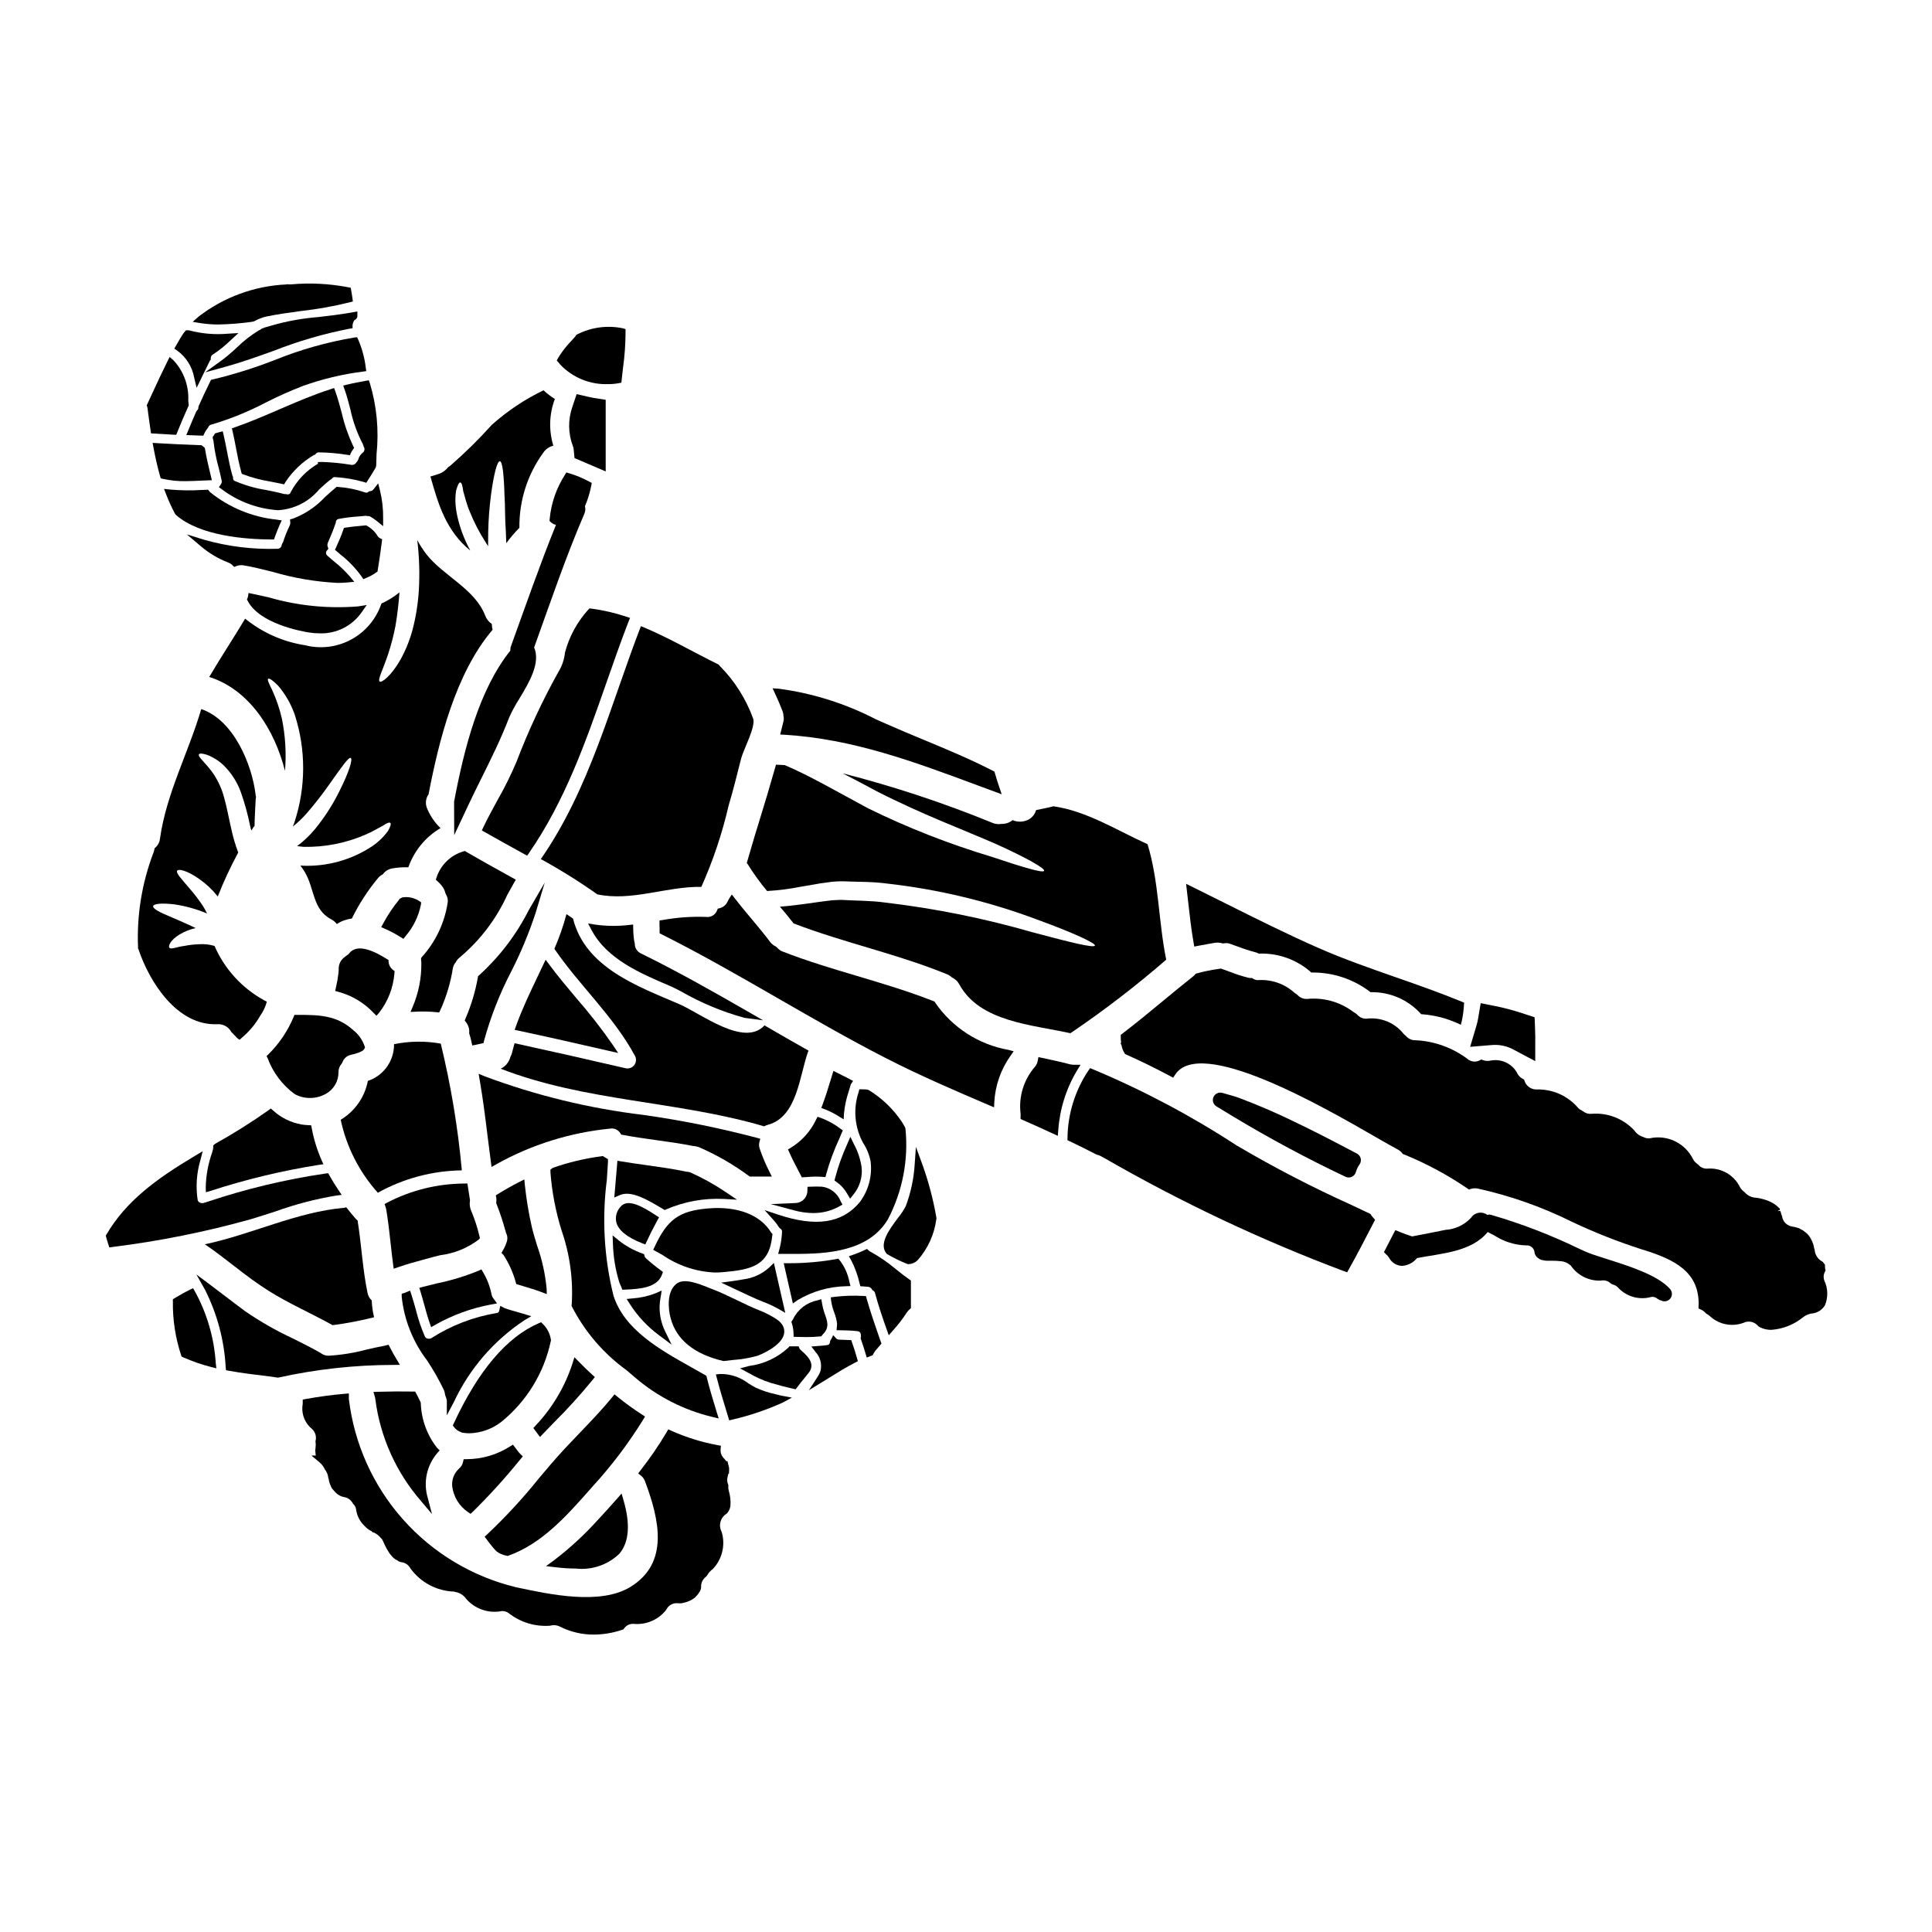 <?xml version="1.0" encoding="UTF-8"?>
<!-- Uploaded to: ICON Repo, www.iconrepo.com, Generator: ICON Repo Mixer Tools -->
<svg fill="#000000" width="800px" height="800px" version="1.1" viewBox="144 144 512 512" xmlns="http://www.w3.org/2000/svg">
 <g>
  <path d="m287.86 494.86-0.473-0.457-0.602 0.262c-8.461 3.637-16.047 12.57-22.539 26.566l-0.25 0.539 0.367 0.473h-0.004c0.406 0.531 0.953 0.941 1.574 1.184l0.516 0.242c0.652 0.109 1.309 0.164 1.969 0.164 3.027-0.082 5.953-1.121 8.355-2.961 6.769-5.441 11.441-13.062 13.211-21.566l0.027-0.164-0.027-0.164v-0.004c-0.246-1.562-0.992-3.008-2.125-4.113z"/>
  <path d="m250.61 381.82-0.734 0.395-0.09 0.184v0.004c-1.621 1.973-3.043 4.102-4.25 6.352l-0.52 0.941 0.988 0.438c1.434 0.633 2.824 1.371 4.156 2.207l0.754 0.473 0.543-0.707v-0.004c2.07-2.387 3.481-5.277 4.09-8.379l0.066-0.578-0.473-0.34c-1.332-0.887-2.949-1.238-4.531-0.984z"/>
  <path d="m274.27 487.05c-0.402-2.066-1.156-4.051-2.234-5.859l-0.449-0.789-0.812 0.371c-3.492 1.43-7.109 2.535-10.805 3.297-1.309 0.316-2.602 0.625-3.856 0.957l-0.996 0.266 0.312 0.984c0.367 1.18 0.68 2.332 1 3.5 0.43 1.574 0.875 3.227 1.434 4.824l0.395 1.105 1.023-0.578h-0.008c4.633-2.629 9.668-4.461 14.902-5.43l1.551-0.285-0.938-1.266c-0.254-0.32-0.434-0.695-0.52-1.098z"/>
  <path d="m286.37 474.19c-0.566-1.852-1.102-3.594-1.441-5.082-0.836-3.664-1.449-7.375-1.84-11.113l-0.137-1.438-1.285 0.652c-1.969 1.004-3.836 2.055-5.703 3.215l-0.562 0.352 0.117 0.652v0.004c0.059 0.363 0.059 0.738 0 1.105l-0.035 0.25 0.094 0.234v0.004c0.926 2.379 1.73 4.805 2.402 7.269l0.141 0.484h0.004c0.391 0.754 0.438 1.641 0.129 2.434-0.246 0.758-0.578 1.48-0.988 2.164l-0.367 0.672 0.539 0.535c1.434 2.215 2.523 4.637 3.234 7.18l0.141 0.527 1.805 0.543c1.633 0.488 3.32 0.992 4.902 1.594l1.391 0.531-0.051-1.484c-0.363-3.848-1.199-7.641-2.488-11.285z"/>
  <path d="m285.34 522.45 1.77 2.363 0.789-0.832c0.902-0.941 1.812-1.875 2.715-2.805v-0.004c3.684-3.656 7.176-7.5 10.457-11.52l0.57-0.719-0.68-0.617c-1.242-1.121-2.426-2.273-3.578-3.461l-1.156-1.18-0.488 1.574v-0.004c-1.992 6.199-5.356 11.867-9.84 16.586z"/>
  <path d="m308.47 463.78c-1.051 1.105-1.477 2.664-1.137 4.152 0.555 2.117 2.852 3.977 6.809 5.531l0.871 0.34 0.395-0.852c0.789-1.723 1.676-3.492 2.809-5.562l0.441-0.789-0.789-0.496c-3.555-2.344-7.516-4.606-9.398-2.324z"/>
  <path d="m320.16 464.67 0.461-0.199v-0.004c4.773-2.051 9.953-2.984 15.145-2.734l3.543 0.195-2.945-1.992v0.004c-3.019-2.043-6.219-3.816-9.551-5.297l-0.609-0.105c-0.141-0.008-0.281-0.023-0.422-0.047-3.477-0.738-7.043-1.234-10.488-1.715-2.207-0.309-4.418-0.617-6.617-0.988l-1.062-0.176-0.082 1.07c-0.18 2.285-0.395 4.633-0.598 7.027l-0.145 1.648 1.52-0.656c2.961-1.285 7.227 1.242 10.66 3.269z"/>
  <path d="m306.43 473.6c0.102 3.402 0.648 6.777 1.633 10.035 0.102 0.316 0.223 0.625 0.367 0.922 0.094 0.18 0.172 0.367 0.242 0.555l0.246 0.688 1.066-0.051c3.266-0.16 8.207-0.395 9.445-3.969l0.277-0.699-0.598-0.43c-1.387-1.008-2.715-2.094-3.984-3.25-0.16-0.133-0.27-0.32-0.305-0.531l-0.121-0.504-0.488-0.18c-2.223-0.797-4.305-1.949-6.16-3.402l-1.703-1.398z"/>
  <path d="m318.73 497.91 3.254 2.441-1.777-3.656c-0.996-2.094-1.477-4.398-1.398-6.719 0.039-0.734 0.125-1.465 0.258-2.184l0.289-1.77-1.645 0.711h-0.004c-1.938 0.758-3.981 1.215-6.055 1.355l-1.574 0.156 0.855 1.352h-0.004c2.066 3.231 4.711 6.047 7.801 8.312z"/>
  <path d="m268.06 544.74 0.652 0.441 0.57-0.539h0.004c4.34-4.269 8.438-8.777 12.277-13.5l0.984-1.18-0.633-0.625c-0.23-0.215-0.441-0.449-0.625-0.703l-1.348-1.785-0.758 0.461v-0.004c-3.438 2.203-7.43 3.379-11.516 3.391h-0.789l-0.176 0.789 0.004-0.004c-0.148 0.66-0.512 1.25-1.027 1.684-1.332 1.207-2.012 2.969-1.836 4.758 0.359 2.773 1.895 5.258 4.215 6.816z"/>
  <path d="m334.46 519.91-0.516-1.66c-1.059-3.406-1.914-6.297-2.648-9.258l-0.098-0.395-0.363-0.207c-1.18-0.68-2.391-1.363-3.637-2.059-8.312-4.652-17.734-9.926-20.621-18.973-2.488-10.027-3.082-20.43-1.762-30.676 0.105-1.625 0.215-3.246 0.309-4.867l-0.027-0.645-0.523-0.305c-0.168-0.098-0.34-0.191-0.484-0.293l-0.305-0.203-0.367 0.047h0.004c-4.402 0.574-8.734 1.605-12.922 3.07l-0.629 0.473v0.699h-0.004c0.402 5.246 1.398 10.43 2.961 15.449 2.191 6.305 3.102 12.98 2.676 19.641l-0.039 0.266 0.098 0.246c3.441 6.699 8.414 12.488 14.52 16.895 0.762 0.648 1.52 1.285 2.254 1.93 5.891 5.039 12.895 8.609 20.43 10.414z"/>
  <path d="m236.63 396.54v0.02c-0.242 0.305-0.543 0.559-0.883 0.742l-0.355 0.289c-1.105 0.758-1.727 2.047-1.629 3.387 0 0.262-0.031 0.555-0.062 0.875v-0.004c-0.152 1.293-0.375 2.578-0.672 3.848l-0.207 0.914 0.906 0.25c3.555 0.965 6.773 2.898 9.297 5.586l0.738 0.742 0.691-0.789 0.004 0.004c2.359-3.019 3.777-6.668 4.07-10.492l0.055-0.535-0.422-0.336 0.004 0.004c-0.68-0.512-1.109-1.285-1.184-2.129l-0.027-0.508-0.461-0.273c-4.856-3.074-8.18-3.613-9.863-1.594z"/>
  <path d="m335.74 504.7 0.18-0.023c0.789-0.105 1.602-0.188 2.41-0.277v0.004c2.168-0.156 4.316-0.523 6.41-1.105 0.066-0.023 6.719-2.484 7.086-6.137 0.156-1.516-0.738-2.844-2.629-3.938h-0.004c-1.254-0.777-2.582-1.438-3.961-1.969-1.992-0.789-3.973-1.746-5.902-2.68-2.199-1.066-4.477-2.168-6.824-3.047-0.254-0.094-0.562-0.215-0.914-0.355-2.5-1-6.273-2.516-8.266-1.004-2.711 2.039-2.269 6.773-1.574 9.246 1.535 5.629 6.18 9.406 13.805 11.238z"/>
  <path d="m369.36 445.26-0.852 1.969c-1.316 2.891-2.387 5.887-3.199 8.957l-0.164 0.668 0.57 0.395c1.18 0.836 2.152 1.926 2.848 3.191l0.727 1.219 0.887-1.113c1.664-2.023 2.441-4.633 2.156-7.238-0.316-2.141-1.004-4.207-2.039-6.106z"/>
  <path d="m359.52 465.47c1.262 0.008 2.516-0.152 3.738-0.477 1.094-0.297 2.152-0.73 3.148-1.281l0.859-0.477-0.469-0.859h-0.004c-0.809-2.121-2.731-3.621-4.984-3.894-0.961-0.059-1.926-0.031-2.887 0l-0.922 0.031-0.027 0.926c0.023 0.891-0.316 1.754-0.938 2.391-0.625 0.637-1.48 0.992-2.371 0.988l-6.418 0.281 6.207 1.656h-0.004c1.652 0.461 3.359 0.699 5.07 0.715z"/>
  <path d="m238.77 467.46c-0.168-0.141-0.328-0.293-0.48-0.453-0.871-0.988-1.707-2.035-2.547-3.082-0.16 0.082-0.332 0.133-0.508 0.152-12.543 1.078-24.641 7.086-36.945 9.672 5.746 3.894 10.898 8.562 16.797 12.273 5.481 3.445 11.414 6.019 17.066 9.164v-0.004c3.699-0.477 7.367-1.18 10.984-2.098-0.359-1.461-0.57-2.957-0.629-4.461-0.598-0.566-0.996-1.312-1.137-2.125-1.289-6.285-1.59-12.727-2.602-19.039z"/>
  <path d="m266.39 454.16c-1.027-11.297-2.891-22.504-5.57-33.527v-0.062c-4.102-0.738-8.309-0.688-12.395 0.152 0.047 4.406-2.758 8.34-6.941 9.73-0.824 4.301-3.441 8.047-7.195 10.301 1.535 7.191 4.93 13.859 9.84 19.336 6.812-3.793 14.465-5.828 22.262-5.93z"/>
  <path d="m261.94 513.54 0.082 0.332h0.004c0.18 0.414 0.312 0.848 0.391 1.297v3.902l1.859-3.512v-0.004c4.109-8.773 10.547-16.25 18.613-21.617l1.91-1.133-2.121-0.652c-0.648-0.203-1.312-0.395-1.969-0.566-1-0.277-1.992-0.547-2.988-0.926l-1.137-0.59-0.277 1.254c-0.055 0.367-0.367 0.641-0.734 0.648-6.148 1.027-12.023 3.289-17.27 6.656-0.324 0.168-0.703 0.199-1.055 0.09-0.266-0.066-0.492-0.238-0.625-0.477-1-2.289-1.805-4.66-2.398-7.086-0.395-1.379-0.758-2.754-1.211-4.117l-0.344-1.016-0.984 0.422h0.004c-0.168 0.078-0.336 0.145-0.508 0.199l-0.727 0.203v0.758l-0.004 0.004c0.648 6.164 2.984 12.027 6.75 16.949 1.652 2.5 3.133 5.106 4.434 7.805 0.164 0.375 0.266 0.77 0.305 1.176z"/>
  <path d="m351.26 488.24c-0.605-2.609-1.203-5.203-1.781-7.82l-0.395-1.734-1.266 1.242c-1.91 1.719-4.301 2.809-6.852 3.117-0.828 0.145-1.68 0.297-2.539 0.414l-3.316 0.453 5.148 2.41c1.426 0.676 2.848 1.355 4.285 1.969 0.52 0.227 1.078 0.453 1.656 0.688 1.355 0.508 2.672 1.109 3.938 1.805l1.969 1.137z"/>
  <path d="m280.38 416.92 1.105 0.234c7.707 1.641 15.398 3.398 23.934 5.352l2.402 0.551-1.363-2.055 0.004 0.004c-2.988-4.32-6.219-8.473-9.676-12.426-2.43-2.887-4.941-5.867-7.211-8.93l-0.977-1.32-2.082 4.383c-2.027 4.238-4.121 8.625-5.75 13.141z"/>
  <path d="m369.38 484.82-0.297-1.18h0.004c-0.406-2.055-1.277-3.984-2.547-5.641l-0.375-0.434-0.559 0.109c-4.191 0.746-8.441 1.109-12.699 1.09h-1.211l0.266 1.18c0.32 1.445 0.648 2.879 0.98 4.328l1.18 5.156 1.203-0.855v0.004c3.891-2.344 8.328-3.625 12.867-3.711z"/>
  <path d="m379.27 467.19c3.898-7.398 5.527-15.781 4.684-24.102l-0.09-0.305c-0.277-0.527-0.582-1.043-0.91-1.543-2.269-3.375-5.238-6.223-8.703-8.348l-0.461-0.152c-0.395-0.031-0.828-0.062-1.27-0.062h-0.789l-0.184 0.746c-1.5 4.469-1.062 9.359 1.203 13.492 0.969 1.477 1.637 3.129 1.969 4.863 0.477 3.848-0.559 7.731-2.891 10.828-4.676 5.586-11.562 6.625-21.691 3.262l-3.519-1.18 2.481 2.754c0.508 0.574 0.965 1.191 1.367 1.844l0.34 0.328-0.004-0.004c0.328 0.176 0.504 0.535 0.441 0.898-0.062 1.539-0.293 3.062-0.688 4.551l-0.336 1.23h1.273 2.887c8.961 0.066 19.855-0.691 24.891-9.102z"/>
  <path d="m314.94 519.39-0.789-0.512c-2.266-1.453-4.449-3.035-6.535-4.734l-0.758-0.625-0.621 0.762c-2.723 3.32-5.738 6.469-8.66 9.508-2.574 2.684-5.238 5.465-7.711 8.375-1.047 1.223-2.082 2.457-3.117 3.688l-0.004 0.004c-4.203 5.234-8.766 10.172-13.648 14.777l-0.664 0.598 0.535 0.719c0.613 0.836 1.203 1.605 1.641 2.102l0.316 0.367v0.004c0.43 0.555 0.984 1 1.625 1.297 0.539 0.258 1.109 0.445 1.695 0.559l0.277 0.062 0.266-0.094c8.805-3.125 15.457-10.629 21.32-17.254l0.789-0.895h-0.004c5.074-5.516 9.613-11.5 13.551-17.875z"/>
  <path d="m307.54 541.15c-1.695 1.938-3.426 3.844-5.188 5.727-3.531 3.918-7.426 7.492-11.625 10.684l-2.031 1.477 2.492 0.297v-0.004c1.801 0.227 3.609 0.34 5.422 0.352 4.238 0.465 8.465-0.977 11.535-3.938 2.578-3.043 2.945-7.828 1.078-14.223l-0.5-1.719z"/>
  <path d="m260.52 528.37-0.676-0.656h-0.004c-2.676-3.406-4.195-7.582-4.328-11.91l-0.086-0.293c-0.367-0.766-0.734-1.5-1.133-2.231l-0.273-0.504h-0.57c-2.918-0.055-5.926-0.035-9.211 0.059l-1.281 0.039 0.371 1.227h-0.004c0.074 0.242 0.121 0.484 0.145 0.734 1.297 10.031 5.543 19.453 12.199 27.066l2.812 3.348-1.109-4.231 0.004 0.004c-1.262-4.144-0.316-8.645 2.5-11.938z"/>
  <path d="m302.11 380.88c0.047 0.031 0.09 0.074 0.121 0.121 9.191 1.969 18.352-2.125 27.629-1.969h0.004c3.106-6.953 5.535-14.195 7.246-21.617 1.258-4.133 2.246-8.352 3.32-12.484 0.629-2.336 3.938-8.469 3.148-10.535-1.887-5.184-4.871-9.902-8.742-13.832-0.133-0.129-0.254-0.27-0.355-0.422-6.887-3.383-13.59-7.332-20.629-10.207-8.113 20.988-13.562 43.047-26.523 61.73v0.004c5.098 2.789 10.031 5.863 14.781 9.211z"/>
  <path d="m460.32 393.86 0.172 0.992 0.988-0.195c1-0.199 2-0.375 3-0.547l1.473-0.262c0.668-0.09 1.348-0.043 1.992 0.141l0.199 0.047 0.203-0.035h0.004c0.504-0.109 1.027-0.082 1.516 0.082 0.738 0.246 1.473 0.512 2.207 0.789 1.523 0.582 3.074 1.082 4.648 1.5 0.23 0.051 0.449 0.133 0.652 0.242l0.266 0.129 0.293-0.035h-0.004c4.848-0.109 9.566 1.57 13.25 4.723l0.285 0.297h0.395-0.004c5.438-0.016 10.734 1.742 15.082 5.008l0.27 0.203h0.34-0.004c4.859-0.023 9.508 1.984 12.824 5.543l0.262 0.293 0.395 0.031-0.004-0.004c3.125 0.242 6.188 1.016 9.051 2.289l1.078 0.473 0.277-1.145c0.281-1.316 0.461-2.652 0.531-3.996l0.051-0.703-0.656-0.273c-5.746-2.363-11.703-4.457-17.465-6.465-6.731-2.363-13.699-4.777-20.324-7.691-8.367-3.664-16.688-7.828-24.742-11.855-2.953-1.477-5.91-2.945-8.871-4.414l-1.621-0.789 0.574 5.008c0.391 3.469 0.789 7.078 1.418 10.621z"/>
  <path d="m342.14 373c1.547 2.492 3.269 4.871 5.148 7.125 2.996-0.16 5.981-0.543 8.922-1.137 1.703-0.27 3.445-0.566 5.238-0.898 0.957-0.117 1.918-0.238 2.906-0.395 0.965-0.098 1.934-0.148 2.902-0.148 3.801 0.18 7.754 0.059 11.766 0.598 13.594 1.527 26.945 4.727 39.754 9.523 9.789 3.562 15.598 6.297 15.387 6.914-0.207 0.719-6.496-0.84-16.465-3.504-12.824-3.699-25.93-6.344-39.188-7.902-3.863-0.539-7.637-0.449-11.289-0.688-0.656-0.031-1.766 0.059-2.633 0.09-0.84 0.117-1.648 0.207-2.488 0.301-1.766 0.238-3.473 0.48-5.18 0.719-2.094 0.27-4.16 0.535-6.227 0.684 1.258 1.469 2.457 2.938 3.625 4.434 13.293 5.117 27.305 8.027 40.504 13.414h0.004c0.531 0.203 1.02 0.508 1.434 0.895 0.867 0.398 1.574 1.07 2.008 1.918 5.449 9.879 19.16 10.598 29.398 12.871 0.117-0.086 0.238-0.176 0.395-0.27v0.004c8.703-5.91 17.051-12.328 24.996-19.223-2.066-10.152-1.918-20.66-4.941-30.598-8.145-3.68-16.047-8.77-24.938-10.055-1.41 0.395-3.023 0.656-4.609 1.016h0.004c-0.297 1.051-0.996 1.945-1.949 2.481-1.328 0.703-2.898 0.77-4.277 0.184-0.828 0.672-1.871 1.023-2.938 0.988-0.754 0.133-1.527 0.059-2.246-0.211-12.973-5.312-26.297-9.723-39.879-13.199 2.996 1.523 5.988 3.113 9.102 4.789 11.887 6.078 23.383 10.355 31.617 13.98 8.141 3.68 12.961 6.434 12.695 7.086-0.27 0.648-5.57-0.93-14.043-3.773-11.211-3.367-22.125-7.652-32.633-12.812-8.145-4.371-15.48-8.66-22.066-11.438-0.789-0.059-1.527-0.09-2.305-0.117-1.574 5.539-3.231 11.074-4.941 16.586-0.988 3.113-1.859 6.297-2.812 9.488 0.094 0.082 0.176 0.176 0.242 0.281z"/>
  <path d="m545.07 422.14 5.785 3.07 0.004-6.547c0-0.75-0.031-1.531-0.062-2.344l-0.109-2.727-2.594-0.855h-0.004c-2.527-0.863-5.106-1.562-7.723-2.098l-3.969-0.789-0.668 3.992c-0.117 0.699-0.277 1.391-0.488 2.066l-1.641 5.512 5.734-0.473c1.988-0.176 3.984 0.238 5.734 1.191z"/>
  <path d="m351.41 332.54c0.113 0.312 0.184 0.637 0.203 0.969v0.152c0.133 0.547 0.125 1.117-0.027 1.656l-0.824 3.332 1.18 0.07c18.086 1.098 34.242 7.125 51.391 13.504l6.129 2.273-0.664-1.969c-0.418-1.211-0.789-2.422-1.152-3.664l-0.117-0.395-0.395-0.195c-6.023-3.098-12.348-5.731-18.461-8.266-3.25-1.352-6.504-2.707-9.738-4.137l-2.809-1.246v0.004c-8.039-4.168-16.738-6.914-25.715-8.109l-1.676-0.121 0.715 1.523c0.707 1.496 1.352 3.043 1.961 4.617z"/>
  <path d="m345.49 445.79-0.93-0.266v0.004c-9.91-2.617-19.969-4.644-30.121-6.07-14.336-1.73-28.418-5.156-41.949-10.207l-1.652-0.691 0.305 1.766c0.855 4.934 1.484 10.004 2.09 14.91 0.277 2.191 0.547 4.383 0.84 6.578l0.191 1.434 1.262-0.703v-0.004c9.293-5.191 19.559-8.406 30.156-9.445 1.07-0.191 2.148 0.293 2.715 1.219l0.227 0.367 0.426 0.078c2.891 0.551 5.832 0.961 8.684 1.359 3.219 0.445 6.551 0.91 9.93 1.574h0.004c0.598 0.039 1.184 0.172 1.742 0.395 4.609 2.012 8.973 4.535 13.016 7.523l0.262 0.191h5.852l-0.695-1.422v0.004c-0.977-1.918-1.812-3.898-2.5-5.938-0.211-0.562-0.246-1.176-0.098-1.762z"/>
  <path d="m367.25 429-2.383-1.207-0.711 2.32c-0.664 2.191-1.355 4.457-2.156 6.586l-0.348 0.922 0.918 0.352v-0.004c1.258 0.48 2.465 1.082 3.602 1.801l1.41 0.879 0.094-1.656v-0.004c0.195-1.949 0.609-3.871 1.23-5.727 0.195-0.672 0.395-1.328 0.574-1.902l0.594-0.906-0.957-0.508c-0.602-0.328-1.246-0.641-1.867-0.945z"/>
  <path d="m233.7 428.15c-0.016-0.828 0.281-1.633 0.832-2.25l0.188-0.324h0.004c0.336-1.027 1.191-1.797 2.246-2.031 1.121-0.246 3.074-0.766 3.512-1.48l0.246-0.445-0.125-0.426v0.004c-0.57-1.652-1.602-3.106-2.977-4.188-4.434-4.019-9.164-4.059-14.809-4.059h-0.789l-0.246 0.621c-1.543 3.672-3.793 7.004-6.625 9.805l-0.512 0.5 0.316 0.641h-0.004c1.41 3.746 3.871 7.012 7.086 9.395 1.25 0.707 2.66 1.074 4.094 1.059 1.477 0.008 2.926-0.367 4.211-1.094 2.086-1.148 3.371-3.348 3.352-5.727z"/>
  <path d="m335.91 481.11c7.215-0.664 11.996-1.699 12.746-9.66l0.074-0.422-0.328-0.328c-2.809-4.723-8.875-7.086-16.609-6.465-7.734 0.621-10.922 2.863-14.293 10.148l-0.395 0.832 2.504 1.391c4.094 2.816 8.902 4.418 13.867 4.621 0.785 0 1.574-0.039 2.434-0.117z"/>
  <path d="m270.98 402.45-0.281 0.227-0.066 0.355c-0.66 3.734-1.754 7.379-3.258 10.863l-0.234 0.543 0.367 0.465-0.004-0.004c0.625 0.805 0.926 1.812 0.84 2.824v0.129l0.023 0.129c0.047 0.195 0.109 0.383 0.184 0.57 0.145 0.449 0.246 0.914 0.395 1.574l0.207 0.93 0.938-0.176c0.496-0.094 0.965-0.188 1.465-0.316l0.578-0.145 0.137-0.582v-0.004c1.738-6.352 4.148-12.496 7.191-18.332 2.551-5.016 4.715-10.215 6.477-15.559l2.426-8.039-4.219 7.258-0.004 0.004c-3.293 6.516-7.754 12.375-13.16 17.285z"/>
  <path d="m200.21 449.45c-1.055 2.969-1.625 6.086-1.684 9.23l0.035 1.285 1.23-0.371v0.004c9.348-3.039 18.918-5.34 28.621-6.883l1.289-0.176-0.523-1.18 0.004-0.004c-1.172-2.688-2.035-5.5-2.57-8.379l-0.145-0.758-0.789-0.039c-0.566-0.027-1.16-0.086-1.754-0.172v-0.004c-2.824-0.488-5.445-1.781-7.555-3.715l-0.594-0.523-0.637 0.469c-4.547 3.215-9.262 6.184-14.133 8.891l-0.508 0.441v0.582c0.012 0.102 0.004 0.203-0.023 0.301z"/>
  <path d="m255.59 397.92v0.578c0.051 0.25 0.074 0.504 0.07 0.758 0.043 3.941-0.727 7.852-2.258 11.48l-0.602 1.441 1.574-0.078c1.777-0.082 3.559-0.035 5.332 0.145l0.68 0.07 0.301-0.617c1.621-3.578 2.75-7.359 3.348-11.238 0.121-0.527 0.367-1.012 0.723-1.414 0.273-0.559 0.68-1.043 1.18-1.41 5.332-4.496 9.598-10.117 12.488-16.465 0.594-1.074 1.18-2.141 1.773-3.188l0.492-0.863-2.481-1.375c-3.562-1.969-7.144-3.961-10.68-6.016l-0.363-0.211-0.395 0.117 0.008 0.004c-3.348 0.996-5.996 3.566-7.086 6.883l-0.203 0.605 0.469 0.434c0.395 0.348 0.762 0.734 1.094 1.145 0.469 0.574 0.805 1.246 0.977 1.969l0.148 0.348c0.363 0.578 0.535 1.258 0.492 1.941-0.777 5.469-3.176 10.582-6.891 14.676z"/>
  <path d="m247.5 473.33c0.207 1.902 0.418 3.801 0.672 5.699l0.16 1.203 1.145-0.395c2.328-0.828 4.793-1.492 7.176-2.137l2.285-0.625c0.418-0.117 1.02-0.262 1.738-0.434h0.008c3.695-0.461 7.207-1.887 10.18-4.133l0.324-0.395-0.121-0.488h-0.004c-0.527-2.273-1.246-4.5-2.152-6.656-0.391-0.852-0.52-1.797-0.375-2.723l0.023-0.16-0.695-4.465-0.875 0.031c-7.086 0.043-14.062 1.77-20.352 5.035l-0.711 0.395 0.395 1.227c0.516 2.996 0.855 6.051 1.18 9.02z"/>
  <path d="m349.45 513.46c-1.816-0.387-3.582-0.977-5.262-1.758-0.602-0.32-1.18-0.688-1.812-1.062-2.152-1.668-4.805-2.559-7.523-2.519l-1.137 0.121 0.293 1.105c0.789 3.051 1.73 6.106 2.629 9.055l0.609 2.004 0.895-0.203-0.004-0.004c4.535-1.051 8.957-2.547 13.199-4.457l2.527-1.352-3.086-0.59z"/>
  <path d="m356.53 502.06-0.473-0.434h0.004c-0.078-0.07-0.137-0.156-0.176-0.25l-0.25-0.594h-2.426l-0.297 0.355v-0.004c-2.859 2.66-6.484 4.356-10.359 4.852l-2.438 0.645 2.312 1.25h0.004c1.828 1.07 3.766 1.938 5.777 2.582 2.363 0.695 4.231 1.18 6.027 1.574l0.625 0.137 0.395-0.52c0.602-0.832 1.254-1.621 1.91-2.418 0.375-0.457 0.75-0.918 1.117-1.383 1.965-2.449-0.367-4.539-1.754-5.793z"/>
  <path d="m381.48 480.4c-2.176-1.844-4.535-3.461-7.043-4.828l-0.695-0.59-0.562 0.277v-0.004c-1.008 0.484-2.047 0.91-3.102 1.273l-1.113 0.395 0.59 1.027c1.02 1.969 1.781 4.062 2.262 6.231l0.184 0.684 0.711 0.043c0.48 0.027 0.906 0.055 1.359 0.113 0.422 0.039 0.793 0.285 0.992 0.652l0.133 0.23 0.227 0.129 0.004 0.004c0.242 0.145 0.41 0.383 0.465 0.656 0.902 3.348 2.016 6.578 3.078 9.594l0.559 1.574 1.105-1.258c1.363-1.504 2.606-3.117 3.707-4.82 0.207-0.305 0.457-0.582 0.738-0.82l0.324-0.293-0.004-7.316-0.422-0.293c-1.199-0.836-2.348-1.75-3.496-2.66z"/>
  <path d="m201.55 415.43c1.566-0.125 3.055 0.699 3.773 2.098 0.254 0.223 0.496 0.465 0.719 0.719 0.031 0.066 0.074 0.129 0.121 0.18-0.039-0.039-0.07-0.094-0.09-0.148 0.227 0.203 0.434 0.422 0.625 0.656 0.129 0.094 0.242 0.203 0.332 0.332 0.059 0.027 0.148 0.086 0.273 0.148l0.234 0.117c0.176-0.191 0.367-0.371 0.57-0.539 1.934-1.613 3.566-3.559 4.816-5.746 0.816-1.152 1.426-2.441 1.801-3.801-0.238-0.121-0.48-0.211-0.719-0.363-5.863-3.203-10.488-8.27-13.145-14.398-1.336-0.398-2.734-0.551-4.129-0.449-1.309 0.039-2.609 0.188-3.891 0.449-2.008 0.238-3.562 1.016-3.938 0.48-0.363-0.422 0.148-1.969 2.723-3.543 1.312-0.77 2.738-1.336 4.219-1.676-2.336-1.137-4.551-2.066-6.344-2.848-3.148-1.285-5.09-2.301-4.914-2.965 0.176-0.66 2.305-0.867 5.75-0.449l0.004 0.004c2.934 0.441 5.797 1.246 8.531 2.398-0.324-0.676-0.684-1.332-1.078-1.969-1.055-1.605-2.223-3.137-3.492-4.582-2.184-2.606-3.711-4.133-3.352-4.758s2.664-0.059 5.75 2.094c1.836 1.273 3.481 2.805 4.883 4.551 0.027 0.059 0.09 0.121 0.117 0.18 1.574-4 3.391-7.898 5.434-11.68-0.73-1.922-1.32-3.894-1.762-5.902-0.746-3.203-1.258-6.137-1.969-8.625-0.57-2.164-1.48-4.223-2.695-6.106-2.066-3.086-4.402-4.723-3.981-5.387 0.176-0.301 0.926-0.238 2.094 0.117 1.727 0.66 3.297 1.668 4.609 2.965 1.938 1.953 3.43 4.305 4.375 6.887 1.039 2.941 1.871 5.953 2.481 9.012 0.09 0.449 0.207 0.809 0.332 1.227 0.176-0.273 0.328-0.57 0.508-0.84v0.004c0.102-0.141 0.211-0.273 0.332-0.395 0.027-2.156 0.176-4.461 0.301-7.066 0.027-0.207 0.059-0.395 0.09-0.598-0.031-0.121-0.062-0.273-0.09-0.422-0.898-8.082-5.836-20.027-14.43-22.871-3.387 11.555-9.223 22.273-10.93 34.309h-0.004c-0.102 1.02-0.621 1.953-1.438 2.574-0.031 0.41-0.133 0.809-0.297 1.184-3.07 8.043-4.453 16.633-4.07 25.234 0 0.027-0.031 0.059-0.031 0.09v0.004c0.035 0.07 0.074 0.141 0.121 0.207 2.969 8.859 10.316 20.324 20.867 19.906z"/>
  <path d="m373.68 488.16-0.184-0.676-0.703-0.043h-0.004c-2.559-0.148-5.129-0.066-7.672 0.246l-0.961 0.125 0.113 0.965c0.156 1.047 0.43 2.074 0.812 3.059 0.363 0.914 0.613 1.871 0.738 2.848 0.016 0.262 0.008 0.527-0.027 0.785l-0.094 1.066h1.074c0.812 0 3.039 0.059 4.402 0.23 0.629 0.078 1.02 0.32 0.992 1.414l-0.086 0.52 0.082 0.227c0.445 1.273 0.855 2.547 1.242 3.848l0.293 0.988 1.574-0.617 0.145-0.305v0.008c0.164-0.312 0.355-0.613 0.57-0.895 0.191-0.23 0.395-0.469 0.605-0.703 0.211-0.234 0.438-0.5 0.648-0.758l0.352-0.426-0.941-2.695c-1.027-3.012-2.109-6.106-2.973-9.211z"/>
  <path d="m361.66 488.29-1.07 0.332v-0.004c-2.773 0.547-5.137 2.363-6.379 4.906-0.062 0.129-0.137 0.254-0.223 0.367l-0.266 0.395 0.141 0.445c0.266 0.848 0.41 1.73 0.434 2.617l0.031 0.922 0.926 0.027c0.789 0.023 1.613 0.043 2.449 0.043 1.195 0.008 2.394-0.051 3.586-0.168l0.344-0.035 0.488-0.578c1.738-1.73 1.145-3.414 0.496-5.242l-0.004-0.004c-0.336-0.949-0.59-1.926-0.762-2.918z"/>
  <path d="m360.66 439.96-0.395 0.758h0.004c-1.457 3.082-3.785 5.668-6.691 7.445l-0.758 0.445 0.355 0.789c0.711 1.609 1.539 3.195 2.34 4.723l0.977 1.883 1.402-0.078-0.008-0.004c1.34-0.121 2.688-0.137 4.031-0.047l0.84 0.074 0.203-0.816c0.906-3.223 2.066-6.367 3.473-9.41l0.918-2.152-0.629-0.461h-0.004c-1.598-1.219-3.371-2.191-5.258-2.887z"/>
  <path d="m195.62 486.17-0.465-0.789-0.812 0.395c-1.395 0.68-2.754 1.48-4.051 2.25l-0.48 0.289v0.559l0.004 0.004c-0.074 4.836 0.664 9.648 2.176 14.242l0.137 0.395 0.395 0.172c2.398 1.074 4.883 1.941 7.43 2.586l1.379 0.348-0.156-1.406c-0.434-6.676-2.328-13.18-5.555-19.043z"/>
  <path d="m337.02 537.78v-0.207l-0.07-0.191c-0.27-0.66-0.309-1.391-0.109-2.07 0.027-0.074 0.078-0.289 0.133-0.535l0.047-0.219 0.16-0.035 0.043-0.941c0.016-0.184 0.016-0.371 0-0.555l-0.434-1.789h-0.309l-0.16-0.191-0.309-0.395h0.004c-0.758-0.652-1.148-1.633-1.047-2.629l0.082-0.887-0.898-0.16v-0.004c-4.227-0.777-8.344-2.062-12.266-3.82l-0.789-0.359-0.445 0.758 0.004 0.004c-2.09 3.523-4.406 6.906-6.934 10.129l-0.598 0.789 0.762 0.605c0.492 0.395 0.863 0.922 1.066 1.52 3.828 10.234 6.375 21.574-3.785 27.891-7.984 4.965-21.355 2.086-30.41 0.145-11.598-2.797-22.059-9.078-29.98-18-7.918-8.918-12.918-20.051-14.328-31.895v-1.465l-1.066 0.094c-3.59 0.312-6.981 0.766-10.367 1.391l-0.789 0.148v0.816c0.004 0.328-0.027 0.652-0.094 0.977-0.199 2.316 0.773 4.578 2.59 6.027 0.832 0.789 1.18 1.961 0.914 3.074l-0.043 0.191 0.035 0.195v0.004c0.059 0.457 0.059 0.918 0 1.375l-0.109 1.086h0.078c-0.008 0.102-0.008 0.207 0 0.309 0.02 0.156 0.023 0.238 0.035 0.418 0 0.117 0.039 0.234 0.07 0.355h-1.18l2.086 1.738c0.629 0.527 1.137 1.188 1.484 1.934 0.535 0.68 0.855 1.5 0.922 2.359h0.043c0.043 0.168 0.094 0.496 0.102 0.523l0.117 0.523c0.066 0.223 0.145 0.441 0.234 0.656l0.254 0.586h0.109l-0.098 0.145 0.465 0.562h0.004c0.297 0.367 0.617 0.711 0.965 1.031 0.125 0.121 0.27 0.227 0.422 0.312l0.23 0.129c0.352 0.234 0.746 0.395 1.16 0.469l0.48 0.105c0.848 0.23 1.562 0.801 1.969 1.574l0.156 0.203v0.004c0.371 0.344 0.621 0.797 0.715 1.293 0.172 1.402 0.734 2.727 1.621 3.824 0.348 0.395 0.723 0.789 1.137 1.18l0.363 0.297v-0.004c0.32 0.238 0.66 0.445 1.023 0.617l0.293 0.312 0.359 0.059-0.004-0.004c0.652 0.324 1.234 0.777 1.707 1.328 0.254 0.219 0.457 0.484 0.598 0.785 0.305 0.727 0.648 1.438 1.023 2.133l0.215 0.363c0.164 0.285 0.336 0.566 0.523 0.844l0.004-0.004c0.078 0.145 0.18 0.277 0.301 0.395 0.25 0.316 0.523 0.617 0.82 0.891l0.457 0.359c0.184 0.094 0.52 0.27 0.695 0.371l-0.023 0.043 0.176 0.066v0.023l0.602 0.223h0.004c1.066 0.078 2.019 0.699 2.516 1.648 2.691 3.723 6.957 5.996 11.551 6.16l0.352 0.098c1.156 0.184 2.191 0.832 2.859 1.797 2.188 2.535 5.5 3.801 8.816 3.375 0.871-0.242 1.801-0.066 2.523 0.473 3.109 2.43 7.016 3.606 10.949 3.297 0.879-0.254 1.82-0.16 2.629 0.266 2.773 1.387 5.832 2.106 8.934 2.09 2.562-0.016 5.109-0.449 7.531-1.281l0.316-0.102 0.191-0.273c0.598-0.836 1.602-1.289 2.625-1.18 3.164 0.266 6.258-1.02 8.297-3.449l0.301-0.422v0.004c0.555-1.078 1.703-1.715 2.91-1.609l1.039 0.031v-0.051h0.156c0.453-0.086 0.898-0.203 1.34-0.348 0.691-0.23 1.344-0.57 1.926-1.008 0.543-0.461 1.008-1.004 1.371-1.613l0.141-0.25v-0.004c0.215-0.352 0.312-0.766 0.281-1.18-0.008-1.039 0.488-2.016 1.328-2.625l0.293-0.344c0.348-0.652 0.848-1.215 1.457-1.641 2.426-2.519 3.367-6.125 2.481-9.508l-0.121-0.395c-0.895-1.711-0.301-3.824 1.355-4.812 0.574-0.586 0.926-1.355 0.988-2.176 0.086-1.289-0.059-2.586-0.43-3.824-0.125-0.438-0.168-0.895-0.125-1.348z"/>
  <path d="m249.98 505.7-0.883-1.469c-0.621-1.031-1.207-2.09-1.766-3.176l-0.352-0.688-0.75 0.18c-0.098 0.023-0.184 0.055-0.242 0.074-1.668 0.305-3.316 0.68-4.965 1.059-3.254 0.867-6.59 1.402-9.949 1.598-0.773 0.012-1.527-0.25-2.121-0.742-2.418-1.375-4.941-2.633-7.379-3.848h-0.004c-4.391-2.047-8.602-4.453-12.594-7.195-1.73-1.273-3.441-2.582-5.152-3.887-1.344-1.023-2.68-2.047-4.035-3.059l-3.746-2.797 2.301 4.074c3.227 6.402 5.09 13.406 5.473 20.566l0.074 0.738 0.727 0.133c3.543 0.641 7.172 1.074 10.691 1.492l2.383 0.34 0.199-0.043c9.98-2.203 20.172-3.32 30.391-3.332z"/>
  <path d="m369.8 499.77-0.223-0.625-0.656-0.027c-1.301-0.062-2.449-0.09-2.449-0.09h-0.023v-0.004c-0.297 0.004-0.586-0.098-0.816-0.281l-0.828-0.914-0.52 1.078-0.176 0.191-0.172 0.539c0.012 0.219-0.066 0.43-0.215 0.586-0.148 0.156-0.355 0.246-0.574 0.246-0.754 0.113-1.512 0.168-2.328 0.23l-1.801 0.137 1.094 1.441v0.004c1.281 1.355 1.773 3.269 1.312 5.074-0.168 0.504-0.402 0.984-0.695 1.426l-2.363 3.641 5.512-3.387c2.281-1.426 4.445-2.754 6.746-3.938l0.719-0.367-0.219-0.789c-0.383-1.379-0.84-2.809-1.324-4.172z"/>
  <path d="m569.64 477.59c-2.254-0.711-4.203-1.332-5.312-1.832l-1.664-0.75h-0.004c-7.598-3.695-15.5-6.734-23.613-9.09-0.293-0.07-0.602-0.055-0.887 0.039-0.66-0.492-1.496-0.691-2.309-0.551s-1.531 0.605-1.988 1.293c-1.766 1.914-4.199 3.07-6.797 3.227-2.941 0.613-5.902 1.18-8.84 1.738-0.938-0.324-1.887-0.629-2.793-0.996l-1.664-0.672-3.008 5.836 1.016 1.016h-0.004c0.141 0.145 0.258 0.309 0.352 0.484 0.684 1.293 2.012 2.109 3.473 2.137h0.043c1.527-0.133 2.934-0.879 3.894-2.07h0.035c6.316-1.238 14.336-1.574 18.688-6.898 0.57 0.285 1.141 0.566 1.699 0.871h0.004c2.523 1.66 5.457 2.586 8.477 2.672 0.551-0.059 1.098 0.113 1.52 0.469 0.422 0.355 0.68 0.871 0.715 1.422 0.031 0.219 0.102 0.438 0.203 0.637 0.121 0.219 0.273 0.422 0.449 0.605 0.168 0.148 0.348 0.281 0.547 0.395 0.301 0.23 0.668 0.367 1.051 0.395 0.285 0.066 0.574 0.113 0.867 0.137h1.312c0.922-0.008 1.84 0.043 2.754 0.152 0.766 0.086 1.488 0.391 2.082 0.875 0.117 0.062 0.227 0.145 0.32 0.238 1.797 2.633 4.828 4.148 8.012 4.004 0.883-0.195 1.805 0.047 2.473 0.652 0.227 0.203 0.496 0.348 0.789 0.43 0.426 0.105 0.82 0.324 1.137 0.629 2.125 2.394 5.383 3.441 8.504 2.734 0.691-0.277 1.477-0.141 2.031 0.348 0.309 0.223 0.656 0.391 1.02 0.492 0.273 0.137 0.574 0.207 0.879 0.207 0.77 0 1.469-0.449 1.789-1.148 0.32-0.699 0.203-1.52-0.297-2.106-3.207-3.668-10.836-6.078-16.953-8.02z"/>
  <path d="m388.3 452.21-1.574-4.273-0.32 4.547v-0.004c-0.223 3.809-1.02 7.562-2.359 11.137-0.59 1.125-1.293 2.188-2.098 3.168-2.316 3.106-5.199 6.969-2.93 9.523 1.777 1.051 3.633 1.953 5.555 2.703 0.078 0.004 0.152 0.004 0.23 0 0.902-0.047 1.754-0.422 2.394-1.059 2.684-3.035 4.402-6.801 4.93-10.812l0.051-0.301-0.031-0.18c-0.852-4.922-2.137-9.758-3.848-14.449z"/>
  <path d="m627.5 483.44c-0.32-0.777-0.277-1.652 0.113-2.394l0.184-0.34-0.09-0.375c-0.055-0.246-0.074-0.5-0.062-0.75v-0.395l-0.547-0.73v-0.004c-0.133-0.117-0.285-0.215-0.453-0.289-1.035-0.672-1.684-1.797-1.75-3.031-0.02-0.098-0.059-0.188-0.109-0.27-0.121-0.82-0.383-1.613-0.77-2.344l-0.18-0.32c-0.312-0.613-0.758-1.152-1.305-1.574l-0.789-0.59s-0.27-0.137-0.461-0.246l-0.473-0.27h0.004c-0.723-0.246-1.469-0.43-2.223-0.543-1.238-0.336-2.152-1.383-2.324-2.652l-0.094-0.277c-0.055-0.141-0.113-0.27-0.121-0.227-0.012-0.211-0.062-0.418-0.152-0.609-0.047-0.121-0.109-0.273-0.125-0.344l-0.652 0.094 0.301-0.25h0.242v-0.395l-0.613-0.586h-0.004c-0.539-0.492-1.152-0.898-1.82-1.203-0.66-0.332-1.352-0.586-2.07-0.762-0.469-0.125-0.941-0.219-1.414-0.312l-0.496-0.047h0.004c-1.094-0.07-2.113-0.57-2.836-1.391l-0.184-0.168v-0.004c-0.445-0.309-0.816-0.711-1.09-1.18-1.559-3.227-4.906-5.191-8.484-4.977-0.969 0.117-1.93-0.254-2.57-0.992l-0.23-0.203v-0.004c-0.496-0.324-0.902-0.77-1.18-1.289-2.109-4.305-6.91-6.59-11.582-5.512-0.559 0.027-1.113-0.098-1.605-0.367-0.965-0.281-1.801-0.891-2.363-1.723-2.914-3.16-7.129-4.793-11.414-4.418-0.766 0.074-1.531-0.156-2.133-0.641l-0.23-0.141c-0.402-0.18-0.77-0.43-1.086-0.734-2.746-3.262-6.836-5.082-11.094-4.941-1.438 0.016-2.719-0.914-3.148-2.285l-0.133-0.344-0.328-0.168c-0.547-0.297-1.008-0.73-1.336-1.258-1.301-2.699-4.258-4.176-7.195-3.598-0.676 0.164-1.387 0.117-2.035-0.129l-0.43-0.172-0.395 0.219c-0.988 0.535-2.199 0.445-3.098-0.227-4.019-3.074-8.883-4.848-13.938-5.082-0.961 0.039-1.887-0.371-2.508-1.109l-0.234-0.203v-0.004c-0.16-0.113-0.305-0.246-0.43-0.395-2.359-2.965-6.098-4.481-9.859-3.996-0.961 0.016-1.879-0.406-2.496-1.148l-0.219-0.184c-0.285-0.164-0.559-0.363-0.789-0.508-3.488-2.621-7.836-3.836-12.176-3.402-0.98 0.059-1.934-0.336-2.586-1.066l-0.852-0.621c-2.562-2.301-5.934-3.492-9.375-3.309-0.555 0.059-1.113-0.082-1.574-0.395l-0.242-0.152h-0.285c-0.258 0.004-0.516-0.027-0.766-0.09-1.602-0.414-3.18-0.922-4.723-1.523-0.641-0.234-1.281-0.473-1.945-0.703l-0.523-0.191-0.758 0.121v-0.004c-1.91 0.266-3.801 0.66-5.656 1.18l-0.27 0.082-0.184 0.211v0.004c-0.184 0.223-0.391 0.422-0.621 0.594-2.707 2.141-5.367 4.328-8.023 6.535-3.449 2.848-7.016 5.789-10.629 8.547l-0.395 0.297v0.488l0.004-0.004c-0.012 0.418 0.008 0.84 0.059 1.254l0.047 0.18-0.137 0.328 0.25 0.617c0.125 0.691 0.379 1.352 0.754 1.945l0.16 0.277 0.293 0.129c3.699 1.641 7.519 3.512 11.672 5.715l0.789 0.426 0.492-0.758c6.621-10.309 39.18 8.426 53.078 16.434 2.59 1.492 4.644 2.676 5.902 3.328h-0.004c0.469 0.234 0.883 0.57 1.211 0.98l0.16 0.219 0.254 0.102h0.004c5.934 2.406 11.594 5.441 16.879 9.055l0.395 0.27 0.453-0.137-0.004-0.004c0.598-0.188 1.23-0.23 1.844-0.121 8.66 1.91 17.051 4.867 24.992 8.812 5.93 2.805 12.039 5.223 18.281 7.238 9.473 2.832 15.352 6.25 15.328 14.656h-0.004c-0.02 0.148-0.035 0.297-0.039 0.445v0.648l0.594 0.254 0.004 0.004c0.512 0.238 0.969 0.578 1.348 1l0.219 0.172h0.004c0.312 0.168 0.605 0.375 0.867 0.617 2.543 2.336 6.227 2.941 9.383 1.547 1.262-0.359 2.617 0.082 3.426 1.109l0.473 0.289c0.926 0.453 1.941 0.68 2.973 0.664 3.066-0.215 5.988-1.371 8.375-3.309 0.777-0.625 1.727-1 2.723-1.074 1.301-0.215 2.438-0.992 3.113-2.121 0.867-2.082 0.82-4.434-0.129-6.481z"/>
  <path d="m430.36 426.18h-1.758c-0.336-0.004-0.668-0.047-0.996-0.121-2.418-0.637-4.992-1.18-7.422-1.707l-1-0.211-0.172 1.008-0.004-0.004c-0.109 0.582-0.371 1.125-0.754 1.574-2.949 3.41-4.328 7.902-3.793 12.379 0.023 0.262 0.023 0.527 0 0.789v0.656l0.582 0.262c2.691 1.18 5.352 2.391 8.012 3.617l1.277 0.586 0.113-1.402c0.379-5.621 2.082-11.078 4.977-15.914z"/>
  <path d="m470.65 439.8c9.695 5.848 19.68 11.207 29.914 16.051 0.27 0.129 0.562 0.199 0.863 0.199 0.281 0 0.562-0.062 0.82-0.18 0.535-0.246 0.934-0.715 1.086-1.285 0.203-0.727 0.531-1.41 0.977-2.023 0.316-0.461 0.422-1.039 0.285-1.586-0.133-0.547-0.496-1.008-0.996-1.27l-0.914-0.48c-4.449-2.34-8.926-4.691-13.465-6.891l-1.238-0.59v-0.004c-5.086-2.523-10.293-4.785-15.605-6.785-0.906-0.332-2.609-0.816-4.457-1.336v0.004c-0.945-0.266-1.945 0.211-2.336 1.113s-0.055 1.953 0.785 2.465z"/>
  <path d="m391.84 409.71-0.172-0.285-0.312-0.125c-6.621-2.606-13.516-4.66-20.188-6.648-6.547-1.949-13.32-3.969-19.77-6.492v0.004c-0.582-0.223-1.094-0.594-1.484-1.078l-0.367-0.285v0.004c-0.555-0.258-1.039-0.648-1.414-1.133-1.602-2.133-3.328-4.203-5.004-6.203-1.469-1.75-2.934-3.504-4.328-5.305l-0.867-1.121-0.746 1.18c-0.152 0.254-0.293 0.52-0.418 0.789-0.395 0.836-1.148 1.453-2.051 1.672l-0.492 0.109-0.191 0.461c-0.453 1.203-1.684 1.93-2.957 1.738-3.84-0.137-7.688 0.137-11.469 0.82l-0.836 0.125v1.504c0 0.094 0.012 0.184 0.027 0.273v1.625l0.547 0.273c10.555 5.285 20.961 11.277 31.023 17.07 9.18 5.281 18.668 10.746 28.277 15.676 9.191 4.723 18.895 8.867 27.48 12.543l1.305 0.555 0.07-1.41c0.246-4.43 1.75-8.699 4.332-12.305l0.789-1.145-1.348-0.363h-0.004c-7.894-1.398-14.898-5.91-19.434-12.523z"/>
  <path d="m507.33 465.94-0.152-0.234-4.797-2.269v-0.004c-10.504-4.731-20.738-10.031-30.664-15.879-12.062-7.879-24.824-14.641-38.117-20.199l-0.719-0.281-0.441 0.633h-0.004c-3.527 5.273-5.453 11.457-5.535 17.801l-0.023 0.648 0.586 0.281c2.293 1.086 4.562 2.203 6.824 3.383l0.414 0.191v-0.004c0.32 0.066 0.629 0.176 0.918 0.324l1.043 0.562c20.332 11.715 41.594 21.754 63.562 30.008l0.789 0.27 0.395-0.715c2.188-3.898 4.258-7.871 6.258-11.758l0.746-1.449-0.453-0.504c-0.23-0.25-0.441-0.52-0.629-0.805z"/>
  <path d="m217.14 464.99c5.144-1.844 10.441-3.227 15.832-4.129l1.574-0.215-0.883-1.309c-0.93-1.375-1.703-2.637-2.363-3.848l-0.32-0.578-0.652 0.074h0.004c-10.633 1.562-21.105 4.066-31.297 7.481l-1.148 0.352-0.004-0.004c-0.352 0.078-0.719 0.012-1.027-0.176-0.234-0.129-0.402-0.352-0.473-0.609-0.539-3.555-0.285-7.184 0.738-10.629l0.59-2.309-2.047 1.219c-10.352 6.164-18.293 12.059-23.426 20.797l-0.207 0.352 0.102 0.395c0.148 0.57 0.359 1.23 0.582 1.934l0.25 0.789 0.82-0.109v-0.004c12.398-1.539 24.664-4 36.695-7.363 2.223-0.668 4.445-1.387 6.66-2.109z"/>
  <path d="m268.61 289.89c-0.031-0.031-0.031-0.09-0.059-0.148-1.543-2.844-2.684-5.891-3.383-9.051-0.266-1.223-0.426-2.465-0.477-3.715-0.031-0.98 0.027-1.965 0.176-2.934 0.395-1.438 0.746-2.215 1.109-2.184 0.363 0.031 0.598 0.84 0.789 2.305 0.18 0.656 0.395 1.465 0.66 2.363 0.27 0.898 0.598 2.004 1.105 3.148 1.094 2.711 2.438 5.32 4.012 7.785 0.273 0.418 0.539 0.871 0.812 1.285 0.027-1.32 0.027-2.633 0.027-3.859 0.074-3.285 0.328-6.562 0.75-9.82 0.746-5.512 1.645-8.891 2.336-8.832 0.688 0.059 1.078 3.504 1.227 9.012 0.207 2.754 0.09 6.016 0.359 9.609 0.031 0.988 0.09 2.035 0.117 3.086 1.066-1.434 2.227-2.793 3.477-4.074-0.09-7.144 2.133-14.121 6.332-19.902 0.621-0.93 1.574-1.594 2.664-1.852-1.234-4.023-1.105-8.336 0.363-12.277 0.027-0.031 0.027-0.059 0.059-0.09-1.082-0.672-2.094-1.441-3.027-2.309-4.981 2.394-9.594 5.481-13.711 9.164-3.438 3.824-7.106 7.434-10.988 10.809-0.164 0.141-0.344 0.262-0.539 0.359-0.613 0.82-1.457 1.445-2.426 1.793-0.789 0.273-1.527 0.512-2.301 0.719 2.094 7.488 4.191 14.43 10.535 19.609z"/>
  <path d="m296.25 265.39 8.266 3.543v-18.98l-3.324-0.523c-0.297-0.051-0.594-0.117-0.895-0.188l-3.488-0.789-1.133 3.398c-1.18 3.371-1.125 7.055 0.152 10.391 0.109 0.27 0.18 0.559 0.203 0.852z"/>
  <path d="m292.44 240.59c3.312 3.5 7.977 5.398 12.793 5.203 0.914 0.008 1.828-0.078 2.727-0.246l0.715-0.137 0.07-0.727c0.109-1.09 0.234-2.18 0.367-3.266l0.004-0.004c0.434-3.144 0.656-6.312 0.66-9.488v-0.699l-0.668-0.215c-4.09-0.863-8.348-0.309-12.078 1.574l-0.277 0.137-0.156 0.234c-0.098 0.141-0.191 0.289-0.293 0.395l-0.68 0.75h0.004c-1.445 1.457-2.711 3.078-3.769 4.836l-0.312 0.59 0.633 0.73c0.086 0.109 0.188 0.219 0.262 0.332z"/>
  <path d="m241.03 297.17c0.945-0.379 1.84-0.867 2.664-1.461l0.348-0.238 0.066-0.418c0.395-2.496 0.789-4.992 1.082-7.457l0.082-0.684-0.617-0.312v-0.004c-0.215-0.098-0.398-0.254-0.527-0.449-0.668-1.156-1.641-2.109-2.812-2.754l-0.289-0.176-0.336 0.035c-0.535 0.059-1.07 0.105-1.602 0.156-1.125 0.102-2.25 0.203-3.363 0.395l-0.582 0.098-0.188 0.555c-0.523 1.543-1.18 3.047-1.883 4.586l-0.305 0.664 1.402 1.207h0.008c2.164 1.688 4.078 3.676 5.676 5.906l0.434 0.668z"/>
  <path d="m215.2 302.3c-1.473-0.324-2.926-0.645-4.328-0.941l-1-0.207-0.168 1.008h-0.004c-0.02 0.094-0.051 0.188-0.09 0.277l-0.168 0.422 0.207 0.395c3.129 6 14.062 8.02 16.223 8.359h0.004c0.949 0.148 1.91 0.227 2.871 0.23 4.414 0.137 8.598-1.977 11.113-5.609l1.328-1.898-2.285 0.363h-0.004c-7.981 0.645-16.012-0.168-23.699-2.398z"/>
  <path d="m248.82 309.78c0.449-2.695 0.812-5.66 1.051-8.805-1.457 1.195-3.07 2.191-4.789 2.965-1.355 4.062-4.199 7.465-7.961 9.516-3.762 2.051-8.16 2.598-12.309 1.531-5.812-0.902-11.277-3.328-15.84-7.035-3.113 5.207-6.465 10.234-9.516 15.445 10.656 3.387 17.32 14.012 20.074 24.91l-0.004 0.004c0.383-4.66 0.102-9.348-0.836-13.922-0.602-2.57-1.453-5.078-2.543-7.481-0.871-1.762-1.379-2.812-1.078-3.023 0.301-0.207 1.227 0.395 2.633 1.828 1.926 2.262 3.422 4.859 4.402 7.664 3.004 9.266 2.981 19.246-0.062 28.5-0.117 0.395-0.301 0.789-0.449 1.18 1.293-1.035 2.492-2.176 3.594-3.41 2.141-2.461 4.148-5.027 6.019-7.695 3.231-4.551 5.18-7.394 5.746-7.086 0.566 0.312-0.395 3.625-2.992 8.773-1.523 3.098-3.348 6.035-5.449 8.773-1.289 1.734-2.766 3.316-4.402 4.723-0.418 0.363-0.898 0.719-1.379 1.078 0.57 0.062 1.109 0.18 1.707 0.211h0.004c5.613 0.113 11.188-0.977 16.344-3.203 2.004-0.84 3.473-1.797 4.582-2.34 1.074-0.715 1.793-1.047 2.062-0.809 0.27 0.238 0.062 0.988-0.625 2.156v0.004c-1.168 1.598-2.606 2.973-4.246 4.074-5.426 3.574-11.832 5.363-18.324 5.117-0.211-0.004-0.422-0.023-0.629-0.059 0.449 0.629 0.898 1.258 1.254 1.887 2.516 4.328 1.969 9.762 6.887 12.367h0.004c0.59 0.293 1.102 0.723 1.496 1.254 1.199-0.777 2.562-1.27 3.984-1.438 1.906-3.875 4.266-7.516 7.031-10.836 0.332-0.371 0.734-0.68 1.18-0.898 0.562-0.773 1.379-1.312 2.309-1.523 1.469-0.277 2.965-0.391 4.461-0.332 1.527-4.359 4.551-8.039 8.531-10.387-1.598-1.531-2.844-3.394-3.652-5.453-0.418-1.176-0.238-2.481 0.477-3.5 0.031-0.027 0-0.09 0.031-0.148 2.664-13.832 7.086-31.914 16.945-43.469v-0.004c-0.062-0.238-0.113-0.477-0.152-0.719-0.031-0.27-0.031-0.535-0.059-0.809-0.809-0.543-1.426-1.328-1.766-2.242-2.691-7.039-11.047-10.48-15.566-16.227v-0.004c-0.902-1.184-1.715-2.434-2.426-3.742 0.543 4.43 0.684 8.902 0.418 13.355-0.215 3.488-0.766 6.945-1.645 10.328-0.75 2.797-1.836 5.488-3.238 8.023-2.543 4.434-4.969 6.109-5.481 5.777-0.656-0.418 0.871-3.148 2.215-7.242h0.004c0.824-2.488 1.484-5.031 1.973-7.606z"/>
  <path d="m313.98 396.73c-1.027-0.418-1.715-1.402-1.754-2.512l-0.027-0.434-0.07-0.078c-0.203-1.199-0.309-2.41-0.32-3.629l-0.023-1.062-1.059 0.105v0.004c-2.973 0.352-5.977 0.324-8.941-0.086l-1.934-0.297 0.914 1.727c4.066 7.699 12.902 11.465 20.703 14.785l0.289 0.121c0.469 0.199 1.441 0.699 2.727 1.359l-0.004 0.004c5.289 3.027 10.934 5.383 16.809 7.004l4.93 0.648-4.305-2.481c-8.344-4.797-18.07-10.332-27.934-15.18z"/>
  <path d="m324.06 410.13c-11.141-4.789-24.938-9.703-28.203-22.695-0.57-0.395-1.137-0.789-1.734-1.18-0.84 3.141-1.91 6.215-3.207 9.195 6.691 9.789 15.656 17.809 21.344 28.34h0.004c0.438 0.789 0.363 1.766-0.191 2.484-0.551 0.715-1.48 1.035-2.356 0.809-9.758-2.273-19.535-4.481-29.34-6.617-0.207 0.809-0.477 1.574-0.656 2.426-0.098 0.41-0.246 0.809-0.449 1.18-0.352 1.379-1.293 2.531-2.574 3.148 22.484 8.742 46.84 8.5 69.812 15.27 0.32-0.18 0.664-0.32 1.02-0.418 7.754-2.098 8.324-12.965 10.602-19.309 0.035-0.117 0.082-0.23 0.148-0.332-3.894-2.184-7.785-4.434-11.68-6.691-5.387 5.856-16.793-3.125-22.539-5.609z"/>
  <path d="m300.23 305.23-0.418 0.422h0.004c-2.898 3.219-4.984 7.078-6.086 11.266-0.195 1.867-0.812 3.668-1.812 5.262-4.258 7.66-7.965 15.617-11.082 23.809-1.477 3.469-3.156 6.848-5.027 10.121-1.258 2.305-2.566 4.691-3.723 7.129l-0.395 0.828 0.789 0.453c3.477 1.969 6.953 3.898 10.43 5.812l0.789 0.43 0.508-0.727c9.539-13.777 15.078-29.602 20.434-44.922 1.887-5.394 3.836-10.977 5.93-16.387l0.395-0.973-0.988-0.324-0.004-0.004c-3.008-1.004-6.106-1.719-9.254-2.137z"/>
  <path d="m236.01 245.92-1.062 0.262 0.371 1.027c0.609 1.699 1.078 3.508 1.527 5.254 0.68 3.219 1.797 6.332 3.32 9.246 0.035 0.086 0.062 0.176 0.082 0.266l0.133 0.395h0.004c0.305 0.445 0.273 1.039-0.082 1.445-0.676 0.492-1.16 1.199-1.379 2.004-0.098 0.277-0.266 0.527-0.484 0.723-0.281 0.496-0.848 0.75-1.402 0.641-2.566-0.434-5.16-0.688-7.766-0.762l-1.016 0.027v0.449c-3.062 1.789-5.566 4.402-7.219 7.547-0.055 0.215-0.203 0.398-0.406 0.5-0.199 0.102-0.434 0.113-0.645 0.031l-0.273-0.031h-0.133l-0.297-0.027c-1.547-0.418-3.102-0.727-4.652-1.039l0.004-0.004c-2.871-0.445-5.672-1.246-8.344-2.383-0.328-0.098-0.543-0.406-0.527-0.746v-0.414l-0.121-0.121c-0.637-2.168-1.07-4.43-1.492-6.617-0.281-1.449-0.555-2.898-0.891-4.328l-0.23-0.961-0.973 0.238c-0.145 0.035-0.281 0.078-0.418 0.125l-0.613 0.168-0.207 0.281v0.004c-0.066 0.082-0.117 0.18-0.145 0.281l-0.289 0.32v0.395l0.18 0.711h0.004c0.266 2.402 0.727 4.781 1.375 7.109 0.281 1.121 0.559 2.238 0.789 3.371v-0.004c0.094 0.348 0.031 0.715-0.18 1.004l-0.535 0.789 0.754 0.566h0.004c4.266 3.211 9.363 5.133 14.688 5.531h0.43c4.148-0.293 7.996-2.262 10.66-5.453 0.941-0.871 1.895-1.762 2.945-2.574l0.266-0.148 0.266-0.246-0.008-0.004c0.207-0.254 0.535-0.379 0.859-0.324 2.531 0.16 5.039 0.586 7.481 1.273l0.711 0.223 0.395-0.625c0.727-1.121 1.426-2.246 2.094-3.398l0.129-0.469c0.027-1.051 0.059-2.098 0.102-3.148v0.004c0.652-6.312 0.051-12.688-1.777-18.762l-0.285-0.754-0.789 0.129c-1.348 0.258-3.152 0.574-4.93 1.004z"/>
  <path d="m215.83 230.31c-0.195 0.062-0.441 0.129-0.695 0.199v0.004c-0.621 0.145-1.227 0.348-1.809 0.605l-0.254 0.184c-0.133 0.105-0.285 0.184-0.449 0.23-2.137 1.305-4.117 2.856-5.906 4.609-1.254 1.191-2.574 2.312-3.957 3.352l-4.414 3.184 5.25-1.438c4.414-1.211 8.785-2.781 13.016-4.301h0.004c6.473-2.547 13.164-4.496 19.988-5.824l0.828-0.133v-0.84c0.062-0.473 0.23-0.922 0.492-1.32 0.48-0.148 0.805-0.602 0.785-1.105v-1.18l-1.16 0.207c-3.519 0.633-6.496 0.973-9.375 1.301-4.18 0.328-8.316 1.09-12.344 2.266zm22.27-1.793 0.031-0.059c-0.02 0.047-0.047 0.094-0.074 0.141z"/>
  <path d="m201.93 229.99c2.941-0.059 5.879-0.293 8.793-0.695l0.641-0.148c1.016-0.59 2.109-1.02 3.254-1.273 3.039-0.625 6.18-1.047 9.215-1.457v0.004c4.324-0.492 8.617-1.258 12.844-2.305l0.836-0.223-0.113-0.855c-0.09-0.699-0.211-1.402-0.336-2.106l-0.117-0.68-0.688-0.129c-4.969-0.957-10.047-1.215-15.09-0.762-0.344 0.02-0.691 0.012-1.039-0.031h-0.098l-0.152 0.051c-8.453 0.383-16.582 3.363-23.277 8.539l-1.535 1.371 2.027 0.336v-0.004c1.598 0.254 3.219 0.379 4.836 0.367z"/>
  <path d="m237.89 233.45c-7.227 1.211-14.297 3.211-21.086 5.965-5.348 2.086-10.832 3.805-16.418 5.144l-0.465 0.102-0.211 0.434c-1.055 2.164-2.106 4.328-3.07 6.531l-0.082 0.395v-0.004c0.02 0.262-0.086 0.52-0.285 0.688l-0.262 0.352c-0.68 1.527-1.336 3.082-1.969 4.637l-0.668 1.602 4.508 0.168 0.273-0.605c0.203-0.469 0.477-0.906 0.812-1.293l0.227-0.355h0.004c0.121-0.34 0.406-0.594 0.758-0.672 5.012-1.473 9.859-3.438 14.477-5.867 3.215-1.633 6.504-3.102 9.867-4.402 5.109-1.824 10.398-3.094 15.781-3.781l0.984-0.133-0.141-0.984c-0.309-2.539-0.98-5.019-1.996-7.367l-0.305-0.645z"/>
  <path d="m195.47 244.13 0.637 2.652 2.113-4.328c0.473-0.98 0.945-1.969 1.441-2.938l0.188-0.188v-0.395c-0.004-0.398 0.203-0.766 0.543-0.969 1.715-1.113 3.309-2.398 4.766-3.828l2.031-1.867-2.754 0.16c-3.488 0.309-7 0.008-10.383-0.891h-0.789l-0.676 0.828c-0.57 0.844-1.078 1.719-1.574 2.609l-0.82 1.41 0.746 0.52 0.004-0.004c2.394 1.723 4.019 4.32 4.527 7.227z"/>
  <path d="m183.09 252.15c0.242 1.891 0.512 3.871 0.816 5.902l0.113 0.789 0.789 0.055c1.738 0.117 3.453 0.207 5.191 0.301l0.703 0.035 0.266-0.656c0.922-2.316 1.934-4.644 2.945-6.902l0.105-0.238-0.121-1.246-0.004-0.004c0.195-3.984-1.242-7.879-3.984-10.773l-0.957-0.812-0.559 1.121c-1.402 2.805-2.719 5.66-4.043 8.531l-1.469 3.172 0.129 0.375h0.004c0.035 0.113 0.059 0.234 0.074 0.352z"/>
  <path d="m190.38 280.15 0.215 0.281c6.328 5.617 18.578 6.504 25.316 6.535h0.703l0.227-0.668c0.395-1.109 0.824-2.164 1.285-3.215l0.531-1.18-1.289-0.184 0.004-0.008c-6.473-0.66-12.613-3.188-17.68-7.269l-0.566-0.66-1.438 0.055v-0.004c-2.867 0.188-5.742 0.152-8.605-0.094l-1.613-0.176 0.582 1.512c0.676 1.734 1.449 3.43 2.328 5.074z"/>
  <path d="m206.52 262.63c0.395 2.125 0.836 4.328 1.422 6.461l0.125 0.469 0.453 0.184v-0.004c2.34 0.867 4.762 1.504 7.227 1.898 0.949 0.18 1.895 0.367 2.832 0.574l0.699 0.156 0.367-0.613c1.949-2.961 4.555-5.43 7.617-7.215h0.188l0.297-0.344v0.004c0.219-0.242 0.547-0.363 0.871-0.316 2.469 0.039 4.938 0.258 7.375 0.648l0.727 0.105 0.309-0.672c0.137-0.277 0.297-0.539 0.48-0.785l0.34-0.488-0.273-0.527c-1.309-2.777-2.316-5.688-2.996-8.68-0.508-1.895-1.031-3.852-1.711-5.754l-0.324-0.891-0.906 0.289c-4.695 1.508-9.246 3.473-13.641 5.371-3.789 1.637-7.711 3.332-11.707 4.723l-0.836 0.293 0.195 0.859c0.328 1.402 0.602 2.82 0.871 4.254z"/>
  <path d="m197.35 271.37 2.797-0.113-0.348-1.438c-0.555-2.305-1.078-4.488-1.445-6.727l-0.117-0.449-0.844-0.66h-0.305c-3.793-0.148-7.59-0.301-11.383-0.539l-1.266-0.082 0.234 1.246c0.395 2.09 0.961 4.84 1.758 7.606l0.16 0.551 0.555 0.133h0.012c1.98 0.441 4.008 0.648 6.035 0.613 1.395-0.012 2.789-0.078 4.156-0.141z"/>
  <path d="m242.13 274.16-0.289 0.031-0.227 0.18c-0.262 0.215-0.625 0.258-0.93 0.109-2.281-0.785-4.652-1.266-7.059-1.43l-0.395-0.043-0.32 0.266c-0.949 0.789-1.879 1.625-2.801 2.469v-0.004c-2.344 2.523-5.234 4.473-8.453 5.695l-0.789 0.219 0.059 0.789h0.004c0.012 0.336-0.062 0.668-0.219 0.965-0.664 1.383-1.23 2.809-1.695 4.269-0.059 0.141-0.137 0.273-0.227 0.395l-0.148 0.375c-0.055 0.586-0.562 1.023-1.152 0.992-6.535 0.199-13.062-0.605-19.355-2.383l-4.617-1.434 3.688 3.125c2.137 1.824 4.562 3.273 7.176 4.293 0.461 0.156 0.879 0.414 1.227 0.758l0.449 0.445 0.59-0.219v-0.004c0.617-0.234 1.281-0.297 1.93-0.188 2.234 0.355 4.926 1.031 7.769 1.742 5.57 1.641 11.312 2.613 17.109 2.906 0.879 0 1.738-0.035 2.582-0.117l1.84-0.184-1.18-1.422c-1.281-1.465-2.695-2.809-4.223-4.016-0.57-0.484-1.141-0.965-1.699-1.461-0.223-0.164-0.363-0.422-0.379-0.699-0.016-0.277 0.094-0.547 0.297-0.738l0.332-0.426-0.176-0.508-0.004 0.004c-0.129-0.398-0.094-0.832 0.094-1.207l0.25-0.582c0.547-1.273 1.117-2.598 1.574-3.981l0.242-0.672h0.004c-0.039-0.48 0.309-0.902 0.789-0.957 1.738-0.324 3.5-0.539 5.266-0.648 0.652-0.051 1.309-0.105 1.867-0.172l0.324 0.074h0.168c0.227-0.027 0.461 0.012 0.668 0.113 0.648 0.363 1.266 0.785 1.844 1.254l1.602 1.301v-2.066c0.035-2.465-0.242-4.926-0.82-7.324l-0.5-1.945-1.23 1.574c-0.203 0.277-0.516 0.453-0.855 0.484z"/>
  <path d="m279.25 316.41c-8.266 10.348-12.203 25.727-14.91 40.039l0.031 8.863 3.75-7.965c1.133-2.418 2.316-4.805 3.504-7.195 2.531-5.094 5.144-10.363 7.238-15.84v-0.004c0.789-1.789 1.719-3.516 2.781-5.164 2.57-4.266 5.664-9.445 3.91-13.566 4.277-11.879 8.336-23.883 13.328-35.484l-0.004 0.004c0.262-0.617 0.309-1.301 0.133-1.945 0.762-1.75 1.32-3.578 1.676-5.453l0.133-0.707-0.629-0.344c-1.707-0.926-3.504-1.676-5.367-2.231l-0.727-0.219-0.395 0.648c-2.273 3.535-3.66 7.57-4.035 11.758l-0.031 0.449 0.32 0.316c0.148 0.141 0.316 0.262 0.496 0.363l0.375 0.203 0.508 0.156c-4.277 10.594-8.031 21.395-11.914 32.137l-0.004 0.004c-0.137 0.375-0.195 0.773-0.168 1.176z"/>
 </g>
</svg>